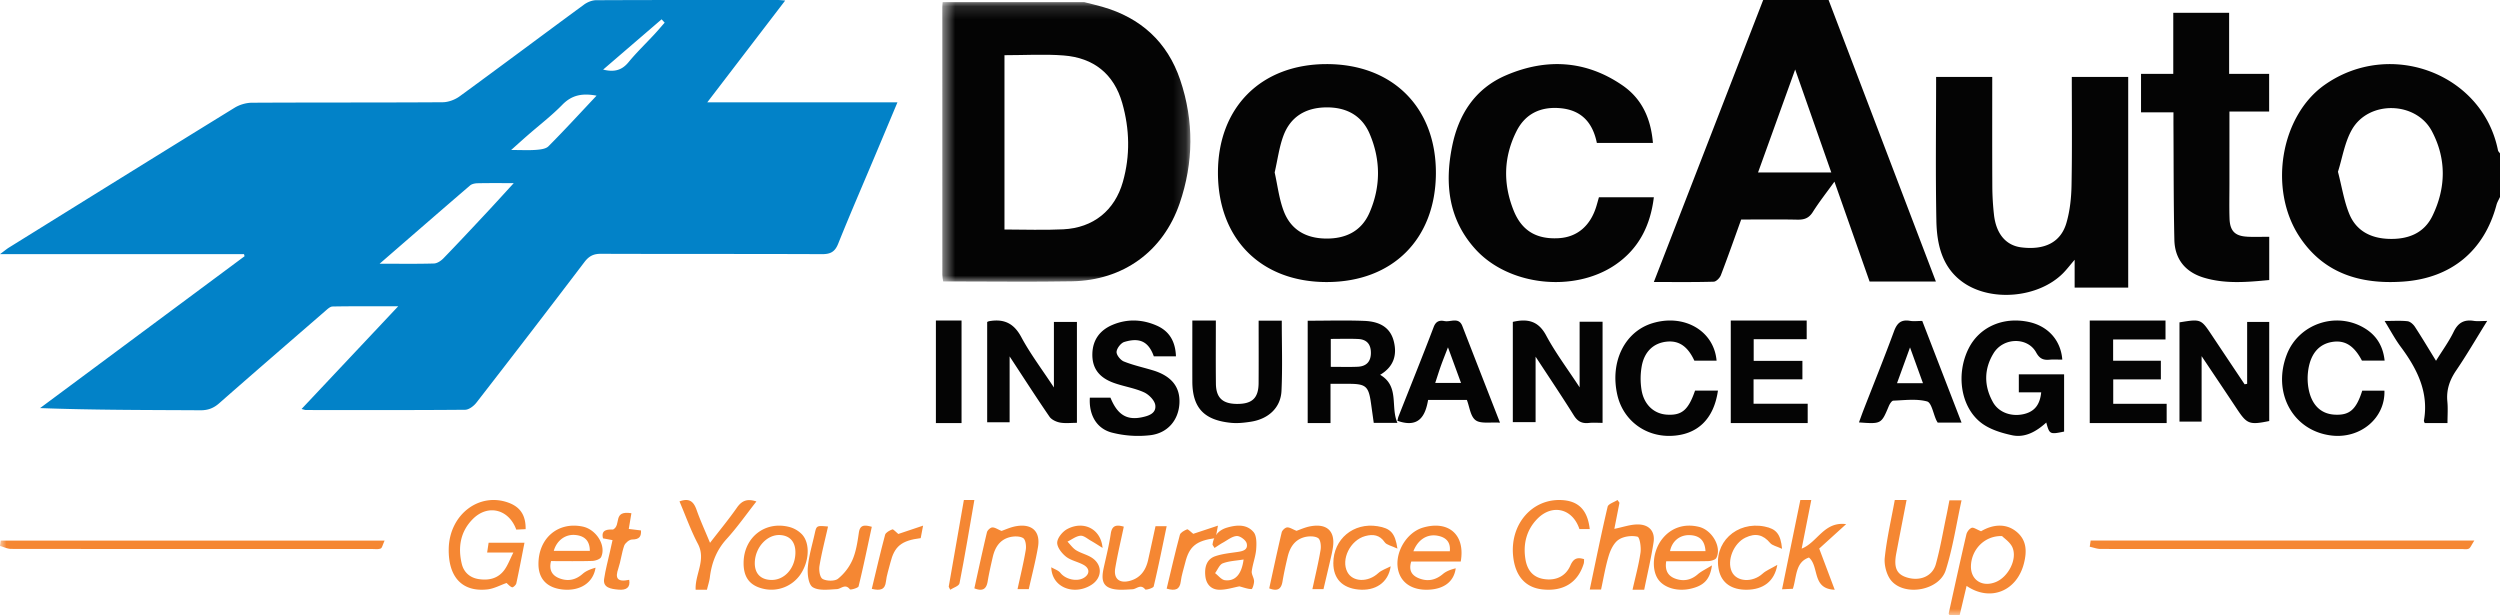 <svg xmlns="http://www.w3.org/2000/svg" xmlns:xlink="http://www.w3.org/1999/xlink" width="195" height="48"><defs><path id="a" d="M.5.166h19.35v21.805H.5z"/><path id="c" d="M0 48h195V0H0z"/></defs><g fill="none" fill-rule="evenodd"><g><path fill="#0282C8" d="M47.046 5.428c.888.222 1.473.042 1.987-.585.623-.759 1.337-1.442 2.006-2.163.275-.297.537-.608.805-.913l-.24-.26-4.558 3.92m-.513 2.034c-1.121-.209-1.931-.047-2.668.706-.84.86-1.801 1.595-2.708 2.387-.373.325-.74.658-1.287 1.146.821 0 1.39.032 1.951-.011.33-.027.753-.07.96-.279 1.252-1.259 2.453-2.569 3.752-3.949M29.61 20.57c1.588 0 2.917.022 4.243-.018.253-.009.55-.211.74-.408 1.142-1.178 2.26-2.377 3.381-3.576.672-.719 1.332-1.449 2.098-2.284-1.075 0-1.944-.01-2.813.009-.203.004-.452.05-.597.175-2.295 1.97-4.576 3.955-7.052 6.102m-6.092 11.334l7.54-8.014c-1.836 0-3.477-.014-5.117.017-.205.004-.423.225-.604.38-2.752 2.383-5.505 4.763-8.239 7.165-.438.385-.874.552-1.462.549-4.139-.025-8.277-.013-12.512-.17l15.951-11.845-.043-.162H0c.371-.275.524-.406.693-.511C6.558 15.67 12.42 12.024 18.299 8.404c.39-.24.904-.39 1.361-.391 4.956-.028 9.913-.006 14.869-.038.445-.003.957-.195 1.324-.462 3.244-2.366 6.46-4.775 9.698-7.152.264-.194.632-.344.953-.345C51.243-.006 55.981 0 60.72.002c.126 0 .252.02.525.04l-6.079 7.942H70c-.616 1.468-1.185 2.828-1.758 4.187-.958 2.278-1.945 4.545-2.864 6.84-.26.648-.615.816-1.271.813-5.747-.025-11.493-.006-17.239-.027-.576-.002-.931.18-1.284.646a1282.272 1282.272 0 01-8.423 10.962c-.205.264-.583.554-.882.557-4.14.036-8.279.023-12.418.02-.072 0-.144-.032-.343-.08"/><g transform="translate(73)"><mask id="b" fill="#fff"><use xlink:href="#a"/></mask><path fill="#040404" d="M14.586 14.18c-.636 2.244-2.312 3.591-4.65 3.707-1.51.075-3.027.014-4.587.014V4.305c1.596 0 3.117-.095 4.621.022 2.327.181 3.915 1.432 4.564 3.707.58 2.032.632 4.102.052 6.145m4.47-7.949c-1-2.955-3.076-4.844-6.08-5.702-.466-.133-.94-.242-1.408-.362H.527C.517.298.5.43.5.564.5 7.517.498 14.47.502 21.424c0 .174.04.348.064.53h.852c3.064 0 6.128.044 9.19-.012 3.994-.072 7.11-2.314 8.404-6.077 1.095-3.187 1.126-6.436.044-9.635" mask="url(#b)"/></g><path fill="#040404" d="M137.128 13.45l2.895-8.03 2.817 8.03h-5.712zM151 21.962L142.63 0h-5.102L129 21.996c1.655 0 3.162.02 4.667-.024.197-.005.477-.292.56-.507.548-1.426 1.053-2.867 1.585-4.342 1.474 0 2.925-.02 4.375.01.54.012.904-.11 1.208-.59.5-.794 1.087-1.536 1.692-2.375l2.742 7.794H151zM189.735 16.831c-.657 1.362-1.901 1.853-3.415 1.801-1.435-.048-2.542-.652-3.072-1.935-.413-1.003-.578-2.105-.888-3.3.346-1.086.522-2.299 1.094-3.295 1.314-2.29 4.992-2.204 6.23.126 1.145 2.154 1.108 4.418.051 6.603m5.108-5.103c-1.191-5.987-8.398-8.713-13.518-5.11-3.433 2.415-4.408 8.121-1.977 11.829 1.893 2.888 4.773 3.748 8.09 3.517 3.77-.262 6.335-2.41 7.287-5.98.057-.215.182-.413.275-.62v-3.397c-.053-.08-.14-.153-.157-.24M106.817 16.599c-.63 1.44-1.869 2.046-3.465 2.007-1.547-.037-2.674-.723-3.212-2.117-.373-.968-.49-2.033-.716-3.037.23-1.003.35-1.952.67-2.83.538-1.481 1.694-2.212 3.295-2.245 1.587-.033 2.815.599 3.439 2.05.876 2.038.877 4.143-.011 6.172M103.467 5c-5.117.009-8.482 3.39-8.467 8.507.017 5.141 3.367 8.494 8.486 8.493 5.128-.001 8.486-3.342 8.514-8.47.027-5.14-3.373-8.537-8.534-8.53M166 22.433V6h-4.4c0 2.848.032 5.64-.02 8.43-.017.991-.124 2.016-.4 2.96-.443 1.52-1.704 2.131-3.516 1.905-1.2-.15-1.97-1.052-2.135-2.558a20.856 20.856 0 01-.128-2.171c-.014-2.848-.006-5.695-.006-8.563h-4.378c0 3.776-.05 7.493.02 11.208.036 1.88.456 3.686 2.115 4.836 2.199 1.523 5.85 1.176 7.75-.72.296-.295.55-.634.92-1.064v2.17H166zM129 15.389h-4.285c-.072.258-.128.465-.19.671-.46 1.545-1.491 2.43-2.93 2.518-1.733.105-2.893-.566-3.532-2.159-.835-2.081-.79-4.174.225-6.186.679-1.346 1.854-1.92 3.372-1.798 1.692.135 2.572 1.128 2.895 2.716h4.373c-.156-1.896-.855-3.447-2.377-4.493-2.857-1.965-5.953-2.128-9.086-.782-2.41 1.036-3.695 3.046-4.198 5.535-.595 2.935-.284 5.726 1.832 8.043 2.604 2.85 7.679 3.387 10.885 1.207 1.863-1.267 2.75-3.09 3.016-5.272M175.263 18.46c-.944-.053-1.33-.454-1.36-1.427-.029-.89-.007-1.784-.007-2.675V8.699h3.097V5.76h-3.121V1h-4.357v4.762H167V8.76h2.53c0 .411-.002.758 0 1.106.018 2.945.005 5.89.07 8.835.031 1.505.85 2.513 2.279 2.95 1.674.51 3.378.358 5.121.192v-3.375c-.593 0-1.167.026-1.737-.006M175.278 29.938l-.198.038c-.852-1.276-1.707-2.551-2.557-3.829-.85-1.273-.849-1.274-2.523-1.003v7.742h1.726v-5.107c.99 1.48 1.88 2.8 2.759 4.126.78 1.175.974 1.251 2.515.935v-7.73h-1.722v4.828zM123.21 30.213c-.957-1.464-1.893-2.705-2.612-4.051-.6-1.122-1.434-1.325-2.598-1.055v7.818h1.776V27.82c1.074 1.64 2.052 3.092 2.978 4.574.29.465.624.658 1.18.596.343-.038.694-.007 1.066-.007v-7.889h-1.79v5.12zM82.205 30.222c-.937-1.425-1.849-2.63-2.548-3.935-.573-1.068-1.345-1.443-2.525-1.23-.026.006-.049.021-.132.056v7.824h1.75V27.8c1.117 1.7 2.09 3.218 3.112 4.704.157.23.52.4.818.456.413.077.855.02 1.32.02V25.11h-1.795v5.111zM157.468 30.604h1.745c-.096.964-.519 1.486-1.316 1.685-.97.242-1.982-.095-2.443-.913-.713-1.268-.713-2.59.047-3.826.763-1.242 2.654-1.274 3.32-.057.27.492.56.608 1.05.563.306-.028.618-.005.988-.005-.117-1.533-1.135-2.633-2.647-2.946-1.985-.41-3.817.405-4.656 2.07-.986 1.956-.652 4.508.935 5.773.662.528 1.59.817 2.443 1 1.02.22 1.908-.291 2.676-.991.248.923.278.937 1.39.706v-4.467h-3.532v1.408zM105.904 28.606c-.674.031-1.351.007-2.103.007v-2.178c.738 0 1.44-.026 2.138.007.685.033.997.429.991 1.095-.006.672-.354 1.037-1.026 1.069m1.747.629c1.043-.617 1.334-1.52 1.07-2.592-.249-1.017-.99-1.56-2.298-1.613-1.454-.059-2.911-.013-4.423-.013V33h1.78v-3.062h1.417c1.341.002 1.554.186 1.74 1.51.075.529.148 1.057.215 1.538H109c-.561-1.264.178-2.859-1.35-3.751M164.832 29.593h3.715v-1.456h-3.723v-1.66h4.086V25H163v8h6v-1.503h-4.168zM89.944 28.892c-.76-.232-1.544-.4-2.28-.695-.261-.103-.585-.503-.572-.751.016-.277.335-.69.6-.772 1.2-.368 1.894-.034 2.306 1.12h1.726c-.04-1.152-.51-1.96-1.492-2.394-1.133-.5-2.307-.542-3.448-.064-.96.402-1.556 1.144-1.58 2.273-.021 1.086.497 1.83 1.66 2.252.775.281 1.61.399 2.357.734.382.17.841.627.892 1.008.087.646-.53.84-1.06.948-1.18.242-1.901-.215-2.437-1.532h-1.608c-.083 1.312.5 2.399 1.705 2.72a8.235 8.235 0 002.985.21c1.386-.155 2.225-1.186 2.297-2.476.07-1.278-.607-2.138-2.05-2.581M136.778 29.59h3.81v-1.44h-3.8v-1.69h4.134V25H135v8h6v-1.507h-4.222zM98.174 25.013c0 1.657.009 3.268-.003 4.878-.009 1.17-.514 1.632-1.723 1.614-1.094-.017-1.595-.487-1.607-1.58-.018-1.631-.005-3.262-.005-4.925h-1.834c0 1.64-.005 3.2 0 4.76.009 2.048.907 3.018 3.039 3.223.499.047 1.02-.011 1.52-.088 1.38-.213 2.335-1.096 2.395-2.412.084-1.81.022-3.626.022-5.47h-1.804zM132.214 30.468c-.526 1.525-1.035 1.944-2.19 1.875-1.013-.06-1.803-.78-1.987-1.946a5.59 5.59 0 01.017-1.833c.209-1.149.928-1.804 1.935-1.914.962-.106 1.654.363 2.17 1.48h1.734c-.205-2.34-2.535-3.67-5.002-2.92-2.173.662-3.328 3.024-2.738 5.599.448 1.956 2.153 3.255 4.181 3.189 2.046-.068 3.344-1.29 3.666-3.53h-1.786zM147.967 29.89l1.015-2.792c.376 1.042.68 1.883 1.01 2.792h-2.025zm1.018-4.863c-.714-.124-1.024.189-1.256.822-.753 2.046-1.57 4.069-2.362 6.101-.126.324-.24.652-.367.998 1.744.128 1.74.125 2.326-1.27.07-.167.228-.422.352-.427.883-.034 1.809-.16 2.63.06.352.092.486.945.72 1.452.033.07.076.136.112.2H153l-3.064-7.93c-.363 0-.666.042-.95-.006zM181.936 26.667c.977-.148 1.683.3 2.295 1.46H186c-.116-1.095-.604-1.937-1.527-2.506-2.218-1.369-5.174-.379-6.103 2.035-1.152 2.99.49 5.96 3.487 6.315 2.25.267 4.197-1.356 4.128-3.5h-1.73c-.475 1.495-.997 1.937-2.16 1.872-1.085-.06-1.817-.775-2.04-2.095a4.534 4.534 0 01.005-1.491c.212-1.24.876-1.94 1.876-2.09M111.948 29.867c.155-.467.286-.896.436-1.318.157-.438.331-.869.558-1.458l1.017 2.776h-2.01zm.731-4.822c-.388-.077-.675 0-.85.458-.888 2.337-1.828 4.656-2.745 6.982-.05.13-.068.27-.084.337 1.662.588 2.179-.367 2.392-1.628h3.023c.212.542.272 1.28.683 1.583.397.294 1.156.14 1.902.192-1.029-2.639-1.987-5.086-2.937-7.537-.283-.727-.915-.295-1.384-.387zM192.957 25.028c-.776-.123-1.236.161-1.574.857-.368.758-.876 1.452-1.374 2.257-.594-.965-1.102-1.82-1.647-2.654-.125-.191-.366-.409-.576-.432-.547-.06-1.106-.02-1.786-.02.464.753.805 1.404 1.24 1.99 1.293 1.734 2.22 3.56 1.826 5.786-.008.045.03.096.06.188h1.778c0-.593.043-1.142-.01-1.681-.087-.901.172-1.665.685-2.419.827-1.215 1.564-2.487 2.421-3.865-.459 0-.757.037-1.043-.007"/><mask id="d" fill="#fff"><use xlink:href="#c"/></mask><path fill="#040404" d="M73 33h2v-8h-2z" mask="url(#d)"/><path fill="#F58733" d="M40.27 41.309l.73-.035c.014-1.073-.413-1.72-1.321-2.058-2.303-.854-4.625.923-4.678 3.579-.044 2.214 1.046 3.394 3.01 3.18.517-.056 1.01-.332 1.5-.502.12.1.258.278.432.336.075.025.301-.177.33-.307.226-1.036.422-2.08.636-3.167h-2.797l-.115.762h2.046c-.265.525-.427.98-.696 1.35-.5.69-1.228.842-2.012.722-.676-.104-1.16-.523-1.32-1.2-.31-1.308-.095-2.526.87-3.49 1.168-1.17 2.8-.772 3.384.83M123.195 41.268H124c-.17-1.486-.874-2.19-2.172-2.262-2.335-.13-4.086 1.913-3.797 4.429.174 1.515.962 2.394 2.275 2.538 1.632.179 2.77-.527 3.224-2.008.035-.113.021-.243.029-.35-.55-.18-.84-.032-1.07.497-.372.855-1.148 1.198-2.07 1.053-.79-.125-1.294-.63-1.44-1.576-.183-1.184.098-2.266.93-3.118 1.173-1.198 2.759-.804 3.286.797M152.054 39.029c-.086.44-.154.818-.234 1.194-.266 1.263-.48 2.543-.824 3.781-.273.978-1.292 1.365-2.32 1.018-.754-.254-.973-.78-.766-1.867.261-1.369.527-2.736.802-4.155h-.92c-.278 1.53-.625 3.008-.782 4.508-.06.581.152 1.37.515 1.792 1.067 1.239 3.74.753 4.242-.823.557-1.75.83-3.605 1.233-5.448h-.946zM163.07 42.16l-.07.486c.285.06.569.173.852.173 9.386.009 18.773.008 28.159.007.187 0 .386.048.558-.032.122-.057.207-.29.431-.634h-29.93zM0 42.584c.29.08.58.23.871.23 9.395.013 18.791.011 28.187.01.215 0 .44.038.641-.043.102-.041.16-.312.301-.614H.054L0 42.584M155.692 45.39c-1.064.446-1.99-.143-1.958-1.248.036-1.246 1.023-2.364 2.425-2.33.172.181.649.487.82.906.377.918-.34 2.275-1.287 2.671m1.508-3.982c-.764-.574-1.742-.52-2.676.03-.341-.134-.586-.32-.732-.267-.184.07-.369.316-.415.516-.476 2.047-.925 4.1-1.376 6.152-.009.04.038.092.068.162h.78l.545-2.3c1.855 1.265 3.933.405 4.477-1.773.237-.946.219-1.854-.67-2.52M110.244 43c.346-.897 1.057-1.356 1.86-1.218.722.125 1.052.53.982 1.218h-2.842zm.764-1.852c-1.366.392-2.318 2.113-1.914 3.457.276.921 1.12 1.432 2.297 1.393 1.201-.04 2.014-.603 2.155-1.67-.37.09-.731.22-.993.44-.561.474-1.176.62-1.88.338-.6-.24-.799-.669-.595-1.308h3.86c.37-2.093-.951-3.221-2.93-2.65zM43.194 42.97c.229-.819.913-1.328 1.715-1.238.768.084 1.095.524 1.098 1.238h-2.813zm2.258-1.897c-1.925-.403-3.46.902-3.452 2.934.004 1.16.682 1.859 1.92 1.977 1.31.126 2.348-.508 2.533-1.704-.372.106-.738.245-1.002.477-.522.464-1.109.605-1.767.37-.624-.222-.88-.666-.703-1.362 1.116 0 2.17.02 3.223-.013.24-.008.609-.14.684-.303.414-.892-.378-2.155-1.436-2.376zM130.263 42.99c.145-.767.746-1.27 1.519-1.25.805.023 1.2.438 1.247 1.25h-2.766zm2.266-1.893c-1.131-.28-2.155.05-2.858.918-.759.938-.897 2.434-.297 3.224.472.621 1.465.902 2.445.692 1.049-.226 1.557-.693 1.714-1.831-.486.3-.834.458-1.103.692-.497.432-1.061.57-1.688.366-.626-.202-.896-.644-.777-1.38 1.12 0 2.198.013 3.274-.011.22-.006.56-.102.635-.246.437-.842-.326-2.172-1.345-2.424zM95.539 45.255c-.27-.034-.51-.359-.763-.55.196-.265.346-.666.596-.763.49-.187 1.036-.203 1.628-.302-.15 1.155-.652 1.717-1.461 1.615m.18-4.105c-.63.183-1.06.617-1.143 1.342l.158.248c.217-.14.428-.29.653-.414.356-.195.716-.498 1.084-.516.262-.012.714.323.773.584.118.506-.323.601-.715.658-.58.086-1.177.142-1.732.33-.656.22-.852.811-.784 1.525.067.705.493 1.078 1.071 1.092.561.015 1.127-.18 1.591-.263.347.09.646.21.947.212.068 0 .2-.404.195-.62-.006-.26-.212-.53-.18-.774.073-.574.298-1.128.344-1.702.036-.447.043-1.054-.195-1.34-.543-.649-1.338-.572-2.067-.362M127.768 40.907c-.59-.008-1.183.211-1.849.344l.4-2.035c-.05-.072-.102-.144-.154-.216-.267.174-.72.305-.771.528-.5 2.126-.932 4.268-1.394 6.457h.882c.202-.918.343-1.808.606-2.66.141-.458.4-.99.776-1.237.385-.255 1.007-.333 1.46-.226.177.042.295.823.236 1.237-.138.959-.4 1.9-.623 2.901h.91c.25-1.24.543-2.466.732-3.708.128-.834-.338-1.375-1.21-1.385M140.53 42.793l.75-3.793h-.853L139 45.964c.387-.017.625-.03.844-.04.306-.941.183-2.067 1.254-2.437.824.706.206 2.448 2.01 2.513l-1.21-3.212L144 40.882c-1.737-.223-2.235 1.433-3.47 1.91M60.128 45.235c-.83-.031-1.287-.538-1.253-1.388.047-1.181.975-2.172 1.978-2.113.794.047 1.224.573 1.187 1.454-.05 1.188-.888 2.086-1.912 2.047m1.44-4.131c-1.908-.493-3.562.827-3.568 2.809-.004 1.18.533 1.827 1.695 2.043a2.75 2.75 0 002.726-1.132c.699-1.012.791-2.437.133-3.144a2.15 2.15 0 00-.986-.576M57.484 39.591c-.635.91-1.342 1.765-2.102 2.75-.406-.984-.763-1.757-1.044-2.558-.224-.639-.548-.969-1.338-.674.485 1.135.884 2.265 1.437 3.313.661 1.256-.24 2.37-.176 3.578h.881c.086-.362.189-.662.227-.97.14-1.13.517-2.118 1.3-2.98.827-.908 1.538-1.926 2.331-2.936-.708-.238-1.135-.067-1.516.477M66.99 41.553c-.104.715-.212 1.453-.495 2.112a3.957 3.957 0 01-1.132 1.478c-.251.201-.887.187-1.196.017-.222-.123-.304-.684-.248-1.02.166-1.013.43-2.011.667-3.071-.893-.08-.898-.08-1.039.559-.192.87-.46 1.737-.536 2.617-.045.528.039 1.34.384 1.557.465.292 1.242.184 1.879.15.339-.019.648-.454 1.019.015.047.06.645-.103.677-.234.376-1.534.693-3.08 1.03-4.642-.593-.167-.922-.152-1.01.462M89.553 43.681c-.177.787-.59 1.397-1.418 1.623-.82.224-1.286-.162-1.146-.989.18-1.069.434-2.125.667-3.235-.62-.184-.924-.069-1.016.547-.126.853-.334 1.696-.523 2.539-.139.621-.277 1.356.363 1.659.521.249 1.23.169 1.851.138.331-.017.631-.443.997.011.05.063.63-.104.661-.235.367-1.535.674-3.083 1.011-4.693h-.87c-.198.9-.382 1.769-.577 2.635M85.094 42.18c.261.147.512.313.906.557-.131-1.503-1.498-2.141-2.752-1.472-.367.195-.766.677-.786 1.047-.02.363.348.837.681 1.103.381.304.93.399 1.371.643.491.271.498.706.061.992-.543.357-1.461.146-1.86-.36-.161-.204-.472-.298-.715-.443.038 1.595 1.782 2.214 3.109 1.386.902-.562.904-1.635-.018-2.176-.366-.214-.8-.317-1.159-.54-.261-.165-.448-.443-.668-.67.335-.164.661-.427 1.009-.46.26-.024.552.242.821.393M79.245 41.045c-.438.079-.854.277-1.127.368-.298-.123-.514-.284-.72-.273-.152.008-.38.224-.417.38-.346 1.45-.658 2.908-.981 4.37.639.254.937.063 1.036-.53.108-.643.252-1.28.4-1.916.161-.696.504-1.304 1.258-1.526.343-.102.832-.118 1.106.049.202.122.261.62.21.924-.168 1.007-.414 2.003-.642 3.06h.877c.248-1.111.533-2.189.718-3.28.208-1.222-.473-1.85-1.718-1.626M102.245 41.044c-.44.076-.855.272-1.117.36-.324-.127-.54-.285-.738-.265-.157.015-.38.229-.418.388-.344 1.449-.652 2.905-.972 4.365.65.255.939.052 1.036-.538.107-.642.249-1.28.399-1.915.164-.695.51-1.302 1.26-1.526.343-.103.833-.116 1.109.052.2.12.253.62.202.924-.168 1.007-.412 2.003-.639 3.062h.865c.188-.796.37-1.56.546-2.324.073-.318.15-.637.194-.959.173-1.232-.463-1.844-1.727-1.624" mask="url(#d)"/><path fill="#F58733" d="M136.141 41.937c.794-.384 1.392-.228 1.931.417.16.192.512.26.928.454-.107-1.164-.463-1.555-1.35-1.736-2.21-.451-4.043 1.294-3.577 3.408.22.994.99 1.532 2.178 1.52 1.27-.014 2.156-.64 2.38-1.94-.512.298-.884.444-1.146.683-.788.72-2.038.654-2.409-.159-.394-.866.14-2.2 1.065-2.647M106.48 41.816c.626-.174 1.139-.09 1.526.476.147.215.557.29.994.5-.182-1.231-.545-1.586-1.551-1.748-1.878-.303-3.447 1.005-3.449 2.876-.001 1.209.692 1.941 1.956 2.064 1.295.127 2.331-.512 2.518-1.812-.328.174-.717.298-.973.534-.79.73-1.987.707-2.406-.086-.516-.976.218-2.483 1.385-2.804M49.044 41.257l.205-1.226c-1.494-.235-.759.923-1.43 1.273-.408-.014-.965-.005-.784.688l.742.137-.189.85c-.16.727-.36 1.45-.468 2.184-.1.681.536.779 1.136.83.599.05.924-.167.822-.767-.999.211-1.086-.19-.854-.87.2-.588.258-1.21.463-1.795.072-.201.399-.48.61-.48.613-.003.72-.266.701-.707-.316-.04-.636-.078-.954-.117M75.182 39L74 45.763l.116.237c.25-.166.681-.282.726-.507.421-2.14.776-4.3 1.158-6.493h-.818zM69.605 41.291c-.223.086-.52.246-.567.422-.37 1.376-.687 2.763-1.038 4.218.68.165 1.032.055 1.102-.567.055-.492.224-.975.343-1.462.318-1.29.857-1.738 2.37-1.928L72 41l-1.933.65c-.189-.151-.39-.386-.462-.359M95 41l-1.927.639c-.2-.152-.407-.38-.48-.35-.223.089-.517.252-.564.431-.369 1.378-.686 2.766-1.029 4.193.706.21 1.025.046 1.1-.557.06-.493.225-.976.345-1.462.31-1.273.858-1.726 2.373-1.924L95 41" mask="url(#d)"/></g></g></svg>